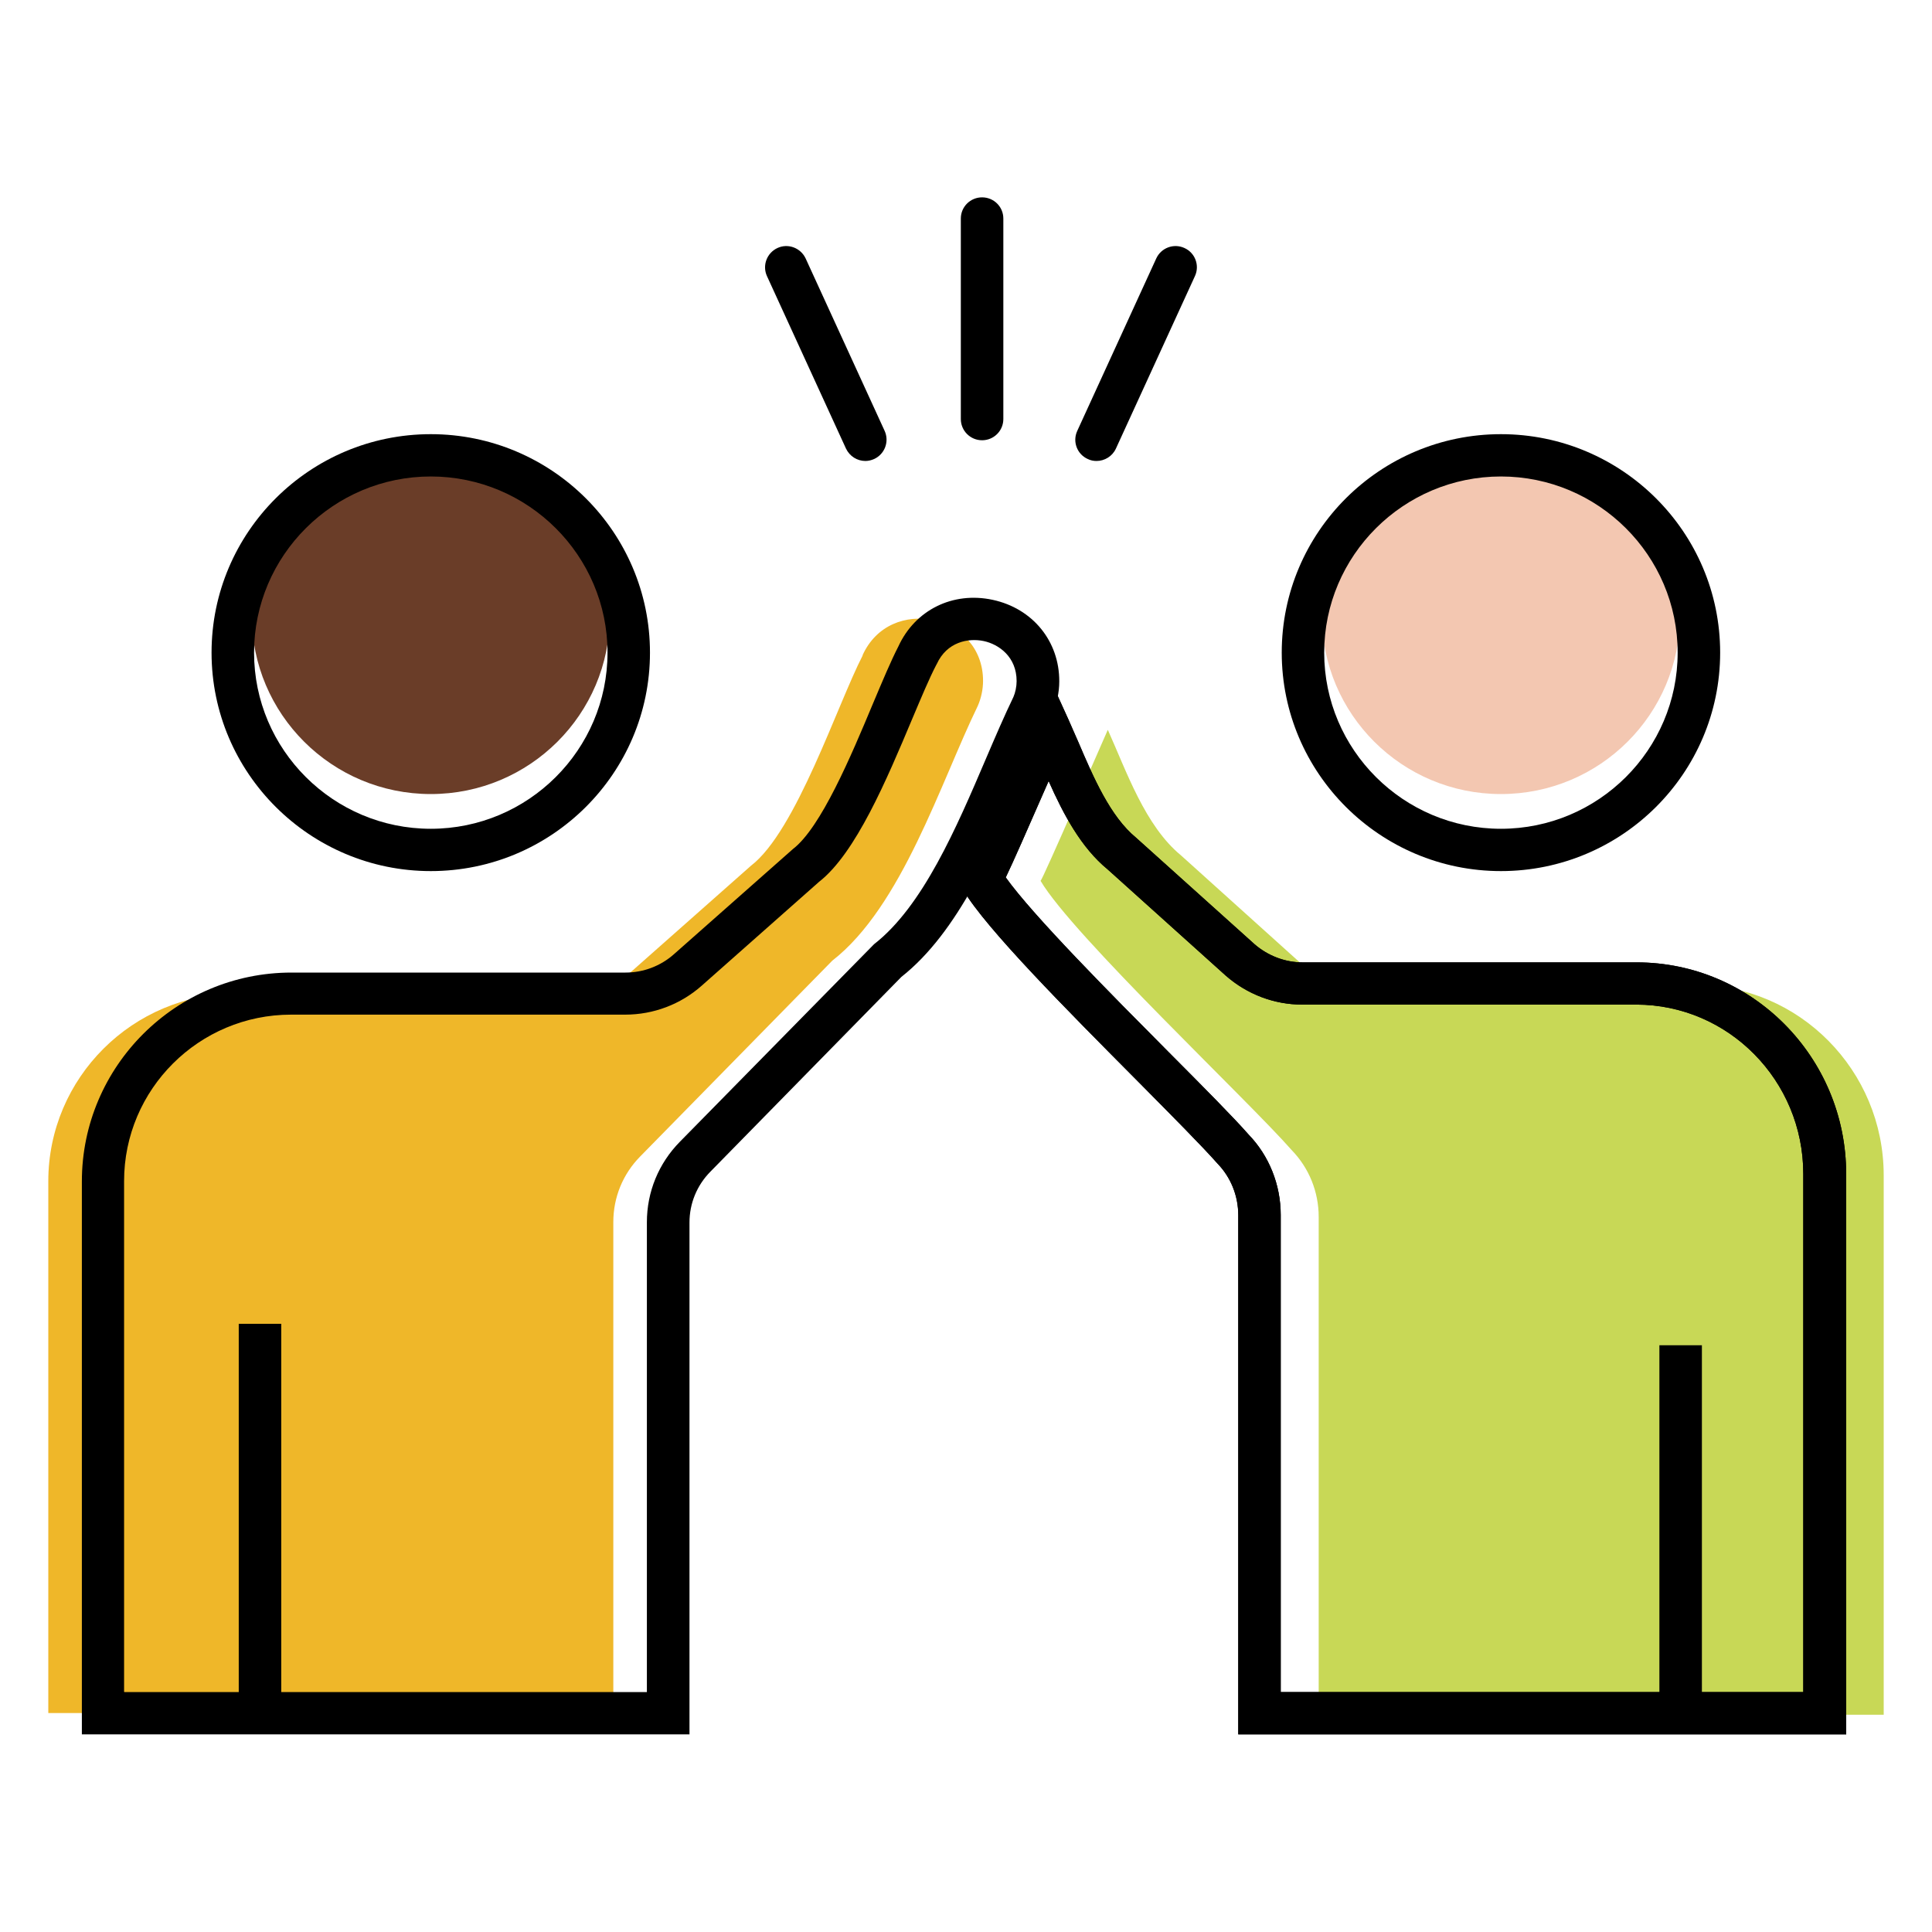 <svg xmlns="http://www.w3.org/2000/svg" width="40" height="40" viewBox="0 0 40 40" fill="none"><path d="M17.861 13.57C17.336 14.587 16.483 17.208 15.548 17.924L13.112 20.08C12.754 20.396 12.294 20.571 11.816 20.571H4.899C2.75 20.571 1 22.315 1 24.457V35.467H12.698V25.302C12.698 24.79 12.895 24.308 13.255 23.943L17.231 19.89C18.673 18.771 19.477 16.191 20.242 14.619C20.315 14.455 20.353 14.268 20.353 14.099C20.356 12.717 18.427 12.302 17.858 13.567L17.861 13.57Z" fill="#EFB729"></path><path d="M35.097 20.396H28.181C27.709 20.396 27.252 20.224 26.891 19.908L24.455 17.713C23.707 17.1 23.323 15.969 22.936 15.11C22.878 15.236 21.584 18.219 21.544 18.237C22.212 19.37 25.833 22.774 26.745 23.814C27.102 24.183 27.302 24.674 27.302 25.194V35.502H39V24.335C39 22.161 37.249 20.393 35.1 20.393L35.097 20.396Z" fill="#C8D856"></path><path d="M8.919 16.44C10.966 16.44 12.625 14.786 12.625 12.746C12.625 10.707 10.966 9.053 8.919 9.053C6.873 9.053 5.213 10.707 5.213 12.746C5.213 14.786 6.873 16.44 8.919 16.44Z" fill="#6A3D28"></path><path d="M8.919 18.035C6.418 18.035 4.38 16.007 4.38 13.512C4.38 11.017 6.415 8.989 8.919 8.989C11.423 8.989 13.457 11.017 13.457 13.512C13.457 16.007 11.423 18.035 8.919 18.035ZM8.919 9.865C6.902 9.865 5.26 11.502 5.26 13.512C5.26 15.522 6.902 17.159 8.919 17.159C10.936 17.159 12.578 15.522 12.578 13.512C12.578 11.502 10.936 9.865 8.919 9.865Z" fill="black"></path><path d="M31.075 16.44C33.122 16.44 34.781 14.786 34.781 12.746C34.781 10.707 33.122 9.053 31.075 9.053C29.028 9.053 27.369 10.707 27.369 12.746C27.369 14.786 29.028 16.44 31.075 16.44Z" fill="#F3C7B1"></path><path d="M31.075 18.035C28.574 18.035 26.537 16.007 26.537 13.512C26.537 11.017 28.571 8.989 31.075 8.989C33.579 8.989 35.614 11.017 35.614 13.512C35.614 16.007 33.579 18.035 31.075 18.035ZM31.075 9.865C29.058 9.865 27.416 11.502 27.416 13.512C27.416 15.522 29.058 17.159 31.075 17.159C33.092 17.159 34.734 15.522 34.734 13.512C34.734 11.502 33.092 9.865 31.075 9.865Z" fill="black"></path><path d="M17.917 9.544C17.75 9.544 17.591 9.448 17.515 9.287L15.879 5.716C15.779 5.497 15.876 5.237 16.096 5.135C16.316 5.032 16.577 5.132 16.68 5.351L18.316 8.922C18.415 9.141 18.319 9.401 18.099 9.503C18.04 9.529 17.979 9.544 17.917 9.544Z" fill="black"></path><path d="M20.333 9.115C20.09 9.115 19.893 8.919 19.893 8.676V4.524C19.893 4.281 20.09 4.086 20.333 4.086C20.576 4.086 20.773 4.281 20.773 4.524V8.676C20.773 8.919 20.576 9.115 20.333 9.115Z" fill="black"></path><path d="M22.702 9.544C22.64 9.544 22.579 9.532 22.52 9.503C22.3 9.404 22.201 9.144 22.303 8.922L23.939 5.351C24.039 5.132 24.3 5.032 24.523 5.135C24.743 5.234 24.842 5.494 24.74 5.716L23.104 9.287C23.03 9.448 22.869 9.544 22.702 9.544Z" fill="black"></path><path d="M38.215 35.908H25.637V25.162C25.637 24.758 25.484 24.376 25.206 24.089C24.889 23.73 24.276 23.113 23.57 22.4C22.089 20.91 20.412 19.224 19.943 18.427L19.7 18.012L20.002 17.871C20.186 17.477 20.752 16.185 21.04 15.528C21.192 15.177 21.303 14.926 21.321 14.891L21.729 14.035L22.121 14.897C22.189 15.049 22.259 15.21 22.33 15.373C22.637 16.092 22.986 16.904 23.52 17.343L25.974 19.549C26.25 19.788 26.604 19.925 26.968 19.925H33.884C36.277 19.925 38.223 21.889 38.223 24.305V35.911L38.215 35.908ZM26.516 35.032H37.335V24.302C37.335 22.371 35.784 20.799 33.875 20.799H26.959C26.381 20.799 25.819 20.586 25.379 20.2L22.936 18.003C22.379 17.547 22.013 16.852 21.711 16.171C21.233 17.261 20.978 17.845 20.823 18.166C21.391 18.961 22.995 20.574 24.191 21.778C24.913 22.503 25.534 23.128 25.851 23.49C26.273 23.926 26.516 24.525 26.516 25.156V35.026V35.032Z" fill="black"></path><path d="M14.273 35.908H1.695V24.46C1.695 22.076 3.642 20.136 6.034 20.136H12.95C13.32 20.136 13.677 20.001 13.953 19.756L16.416 17.579C16.996 17.135 17.621 15.651 18.075 14.564C18.275 14.09 18.445 13.684 18.6 13.383C18.946 12.629 19.726 12.241 20.553 12.419C21.38 12.597 21.934 13.275 21.931 14.108C21.931 14.336 21.878 14.581 21.781 14.803C21.599 15.18 21.418 15.604 21.227 16.051C20.576 17.573 19.84 19.297 18.662 20.226L14.707 24.259C14.428 24.542 14.275 24.916 14.275 25.311V35.914L14.273 35.908ZM2.574 35.032H13.393V25.305C13.393 24.677 13.636 24.086 14.076 23.639L18.096 19.549C19.107 18.763 19.802 17.138 20.415 15.703C20.611 15.245 20.796 14.815 20.981 14.432C21.022 14.339 21.048 14.213 21.048 14.102C21.048 13.6 20.682 13.339 20.365 13.272C20.048 13.205 19.603 13.29 19.395 13.748L19.383 13.769C19.242 14.038 19.075 14.438 18.881 14.897C18.363 16.13 17.718 17.664 16.958 18.257L14.531 20.405C14.094 20.793 13.531 21.007 12.944 21.007H6.028C4.119 21.007 2.569 22.552 2.569 24.454V35.026L2.574 35.032Z" fill="black"></path><path d="M5.823 27.408H4.943V35.47H5.823V27.408Z" fill="black"></path><path d="M35.236 27.852H34.356V35.467H35.236V27.852Z" fill="black"></path><path d="M38.215 35.908H25.637V25.162C25.637 24.758 25.484 24.376 25.206 24.089C24.889 23.73 24.276 23.113 23.57 22.4C22.089 20.91 20.412 19.224 19.943 18.427L19.7 18.012L20.002 17.871C20.186 17.477 20.752 16.185 21.04 15.528C21.192 15.177 21.303 14.926 21.321 14.891L21.729 14.035L22.121 14.897C22.189 15.049 22.259 15.21 22.33 15.373C22.637 16.092 22.986 16.904 23.52 17.343L25.974 19.549C26.25 19.788 26.604 19.925 26.968 19.925H33.884C36.277 19.925 38.223 21.889 38.223 24.305V35.911L38.215 35.908ZM26.516 35.032H37.335V24.302C37.335 22.371 35.784 20.799 33.875 20.799H26.959C26.381 20.799 25.819 20.586 25.379 20.2L22.936 18.003C22.379 17.547 22.013 16.852 21.711 16.171C21.233 17.261 20.978 17.845 20.823 18.166C21.391 18.961 22.995 20.574 24.191 21.778C24.913 22.503 25.534 23.128 25.851 23.49C26.273 23.926 26.516 24.525 26.516 25.156V35.026V35.032Z" fill="black"></path></svg>
